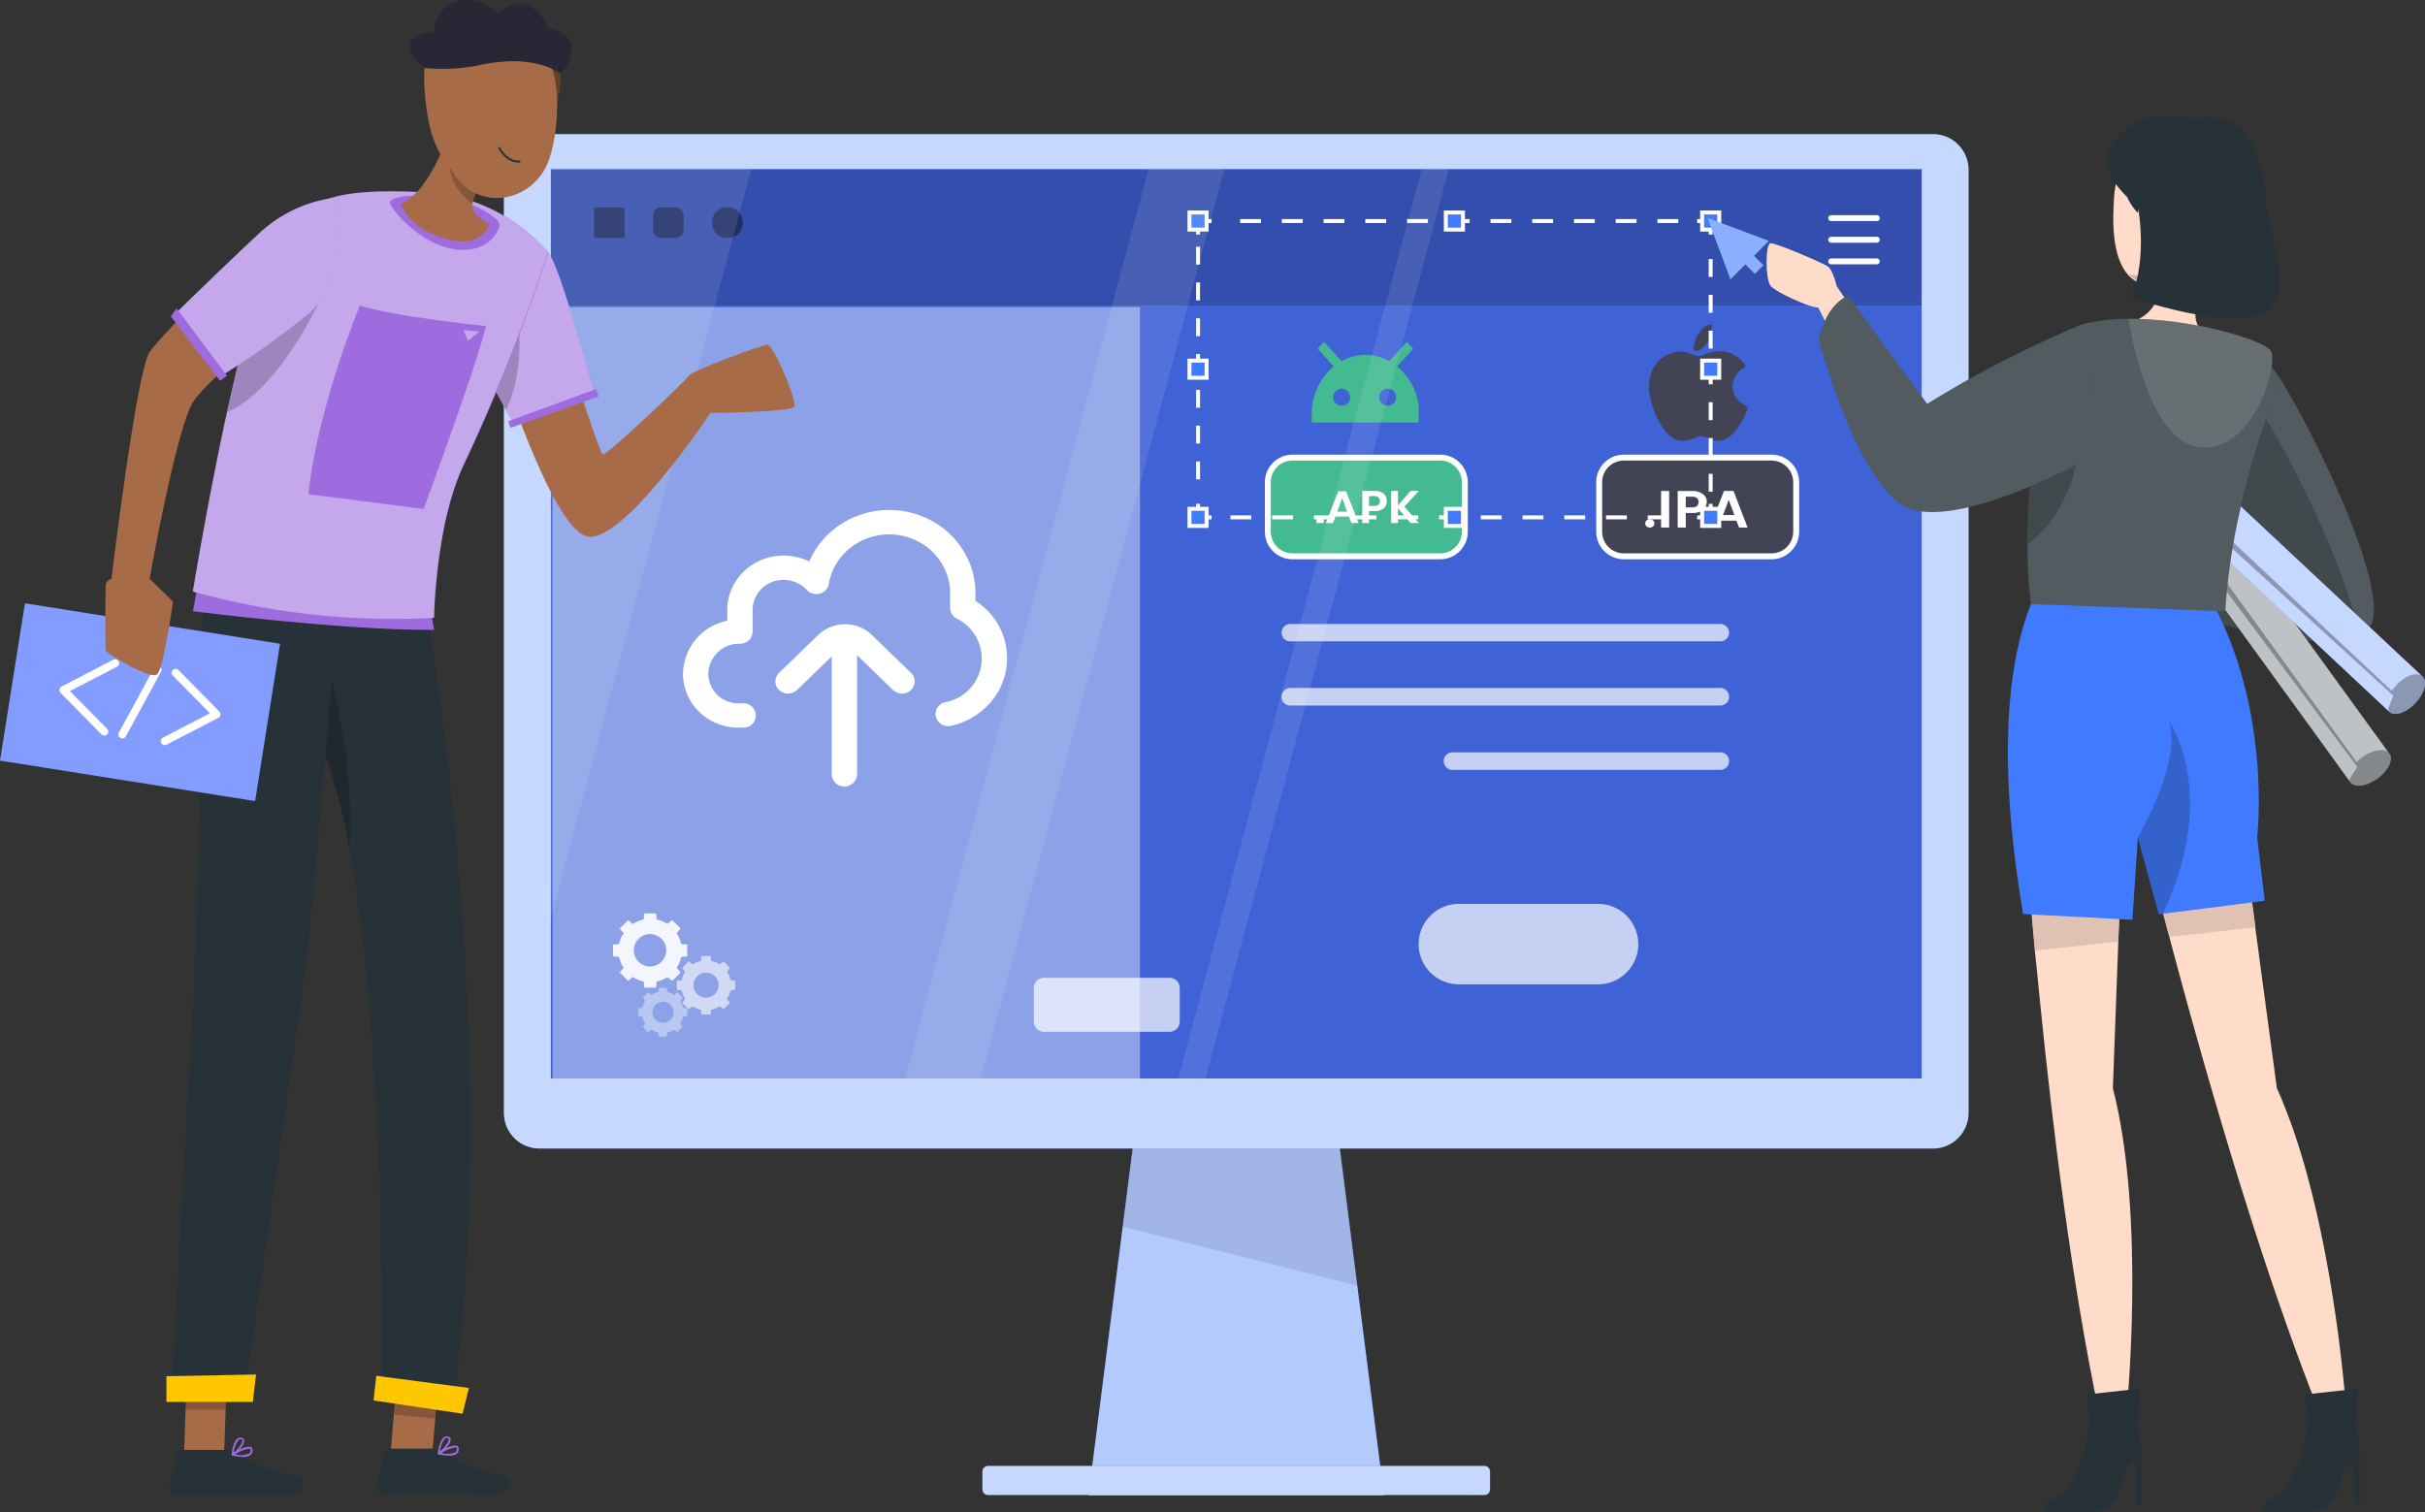 <svg xmlns="http://www.w3.org/2000/svg" xmlns:xlink="http://www.w3.org/1999/xlink" width="613.647" height="382.792" viewBox="0 0 613.647 382.792">
  <rect x="0" y="0" width="613.647" height="382.792" fill="#333333" stroke="none"/>
  <defs>
    <clipPath id="clip-path">
      <rect id="Rectangle_4" data-name="Rectangle 4" width="27.062" height="24.981" transform="translate(361.103 274.915)" fill="#fff"/>
    </clipPath>
  </defs>
  <g id="Website_Creator-rafiki_1" data-name="Website Creator-rafiki 1" transform="translate(-29.171 -190.925)">
    <path id="Path_133" data-name="Path 133" d="M379.388,569.416H304.613L317.267,470h49.467Z" fill="#407bff"/>
    <path id="Path_134" data-name="Path 134" d="M379.388,569.416H304.613l8.66-68.017L317.281,470H366.72l5.91,46.32Z" fill="#fff" opacity="0.6"/>
    <path id="Path_135" data-name="Path 135" d="M372.631,516.324,313.273,501.4,317.282,470h49.439Z" opacity="0.1"/>
    <path id="Path_136" data-name="Path 136" d="M518.295,224.872H165.707a9.016,9.016,0,0,0-9.016,9.029V472.589a9.015,9.015,0,0,0,9.016,9.015H518.295a9.015,9.015,0,0,0,9.015-9.015V233.928a9.015,9.015,0,0,0-9.015-9.056Z" fill="#407bff"/>
    <path id="Path_137" data-name="Path 137" d="M518.295,224.872H165.707a9.016,9.016,0,0,0-9.016,9.029V472.589a9.015,9.015,0,0,0,9.016,9.015H518.295a9.015,9.015,0,0,0,9.015-9.015V233.928a9.015,9.015,0,0,0-9.015-9.056Z" fill="#fff" opacity="0.7"/>
    <path id="Path_138" data-name="Path 138" d="M515.45,233.709H168.566V463.875H515.45Z" fill="#4062d7"/>
    <g id="Group_11" data-name="Group 11" clip-path="url(#clip-path)">
      <path id="Path_139" data-name="Path 139" d="M382.712,283.682l4.078-4.491-1.6-1.764-4.478,4.932a12.069,12.069,0,0,0-12.024,0l-4.478-4.932-1.6,1.764,4.078,4.491a15.412,15.412,0,0,0-5.582,12.043v2.141h27.189v-2.141A15.4,15.4,0,0,0,382.712,283.682Zm-13.836,9.9a2.15,2.15,0,1,1,1.942-2.139A2.048,2.048,0,0,1,368.876,293.587Zm11.65,0a2.15,2.15,0,1,1,1.944-2.139A2.048,2.048,0,0,1,380.526,293.587Z" fill="#43ba8f"/>
    </g>
    <path id="Path_140" data-name="Path 140" d="M393.617,306.74H356.231A6.238,6.238,0,0,0,350,312.985v12.491a6.238,6.238,0,0,0,6.231,6.245h37.386a6.238,6.238,0,0,0,6.231-6.245V312.985A6.238,6.238,0,0,0,393.617,306.74Z" fill="#43ba8f" stroke="#fff" stroke-width="1.5"/>
    <path id="Path_141" data-name="Path 141" d="M364.154,321.6v1.689H362.3V321.6Zm6.389.058h-3.451l-.61,1.631h-1.817l3.17-8.019H369.8l3.158,8.019H371.14Zm-.464-1.23L368.811,317l-1.268,3.423Zm5.525-.149v3.01h-1.719v-8.111h3.134a3.332,3.332,0,0,1,2.292.69,2.367,2.367,0,0,1,.781,1.872,2.315,2.315,0,0,1-.805,1.85,3.355,3.355,0,0,1-2.268.689Zm1.232-1.3q1.512,0,1.512-1.241a1.189,1.189,0,0,0-.354-.93,1.694,1.694,0,0,0-1.158-.322H375.6v2.493Zm7.714.184,3.646,4.124h-2.085l-3.183-3.711v3.711h-1.719v-8.111h1.719v3.642l3.195-3.642H388.2Z" fill="#fff"/>
    <path id="Path_142" data-name="Path 142" d="M454.713,302.514c-4.519-.024-8.26-8.988-8.26-13.551,0-7.454,5.76-9.088,7.979-9.088a9.372,9.372,0,0,1,3.011.719,6.906,6.906,0,0,0,1.722.48,5.514,5.514,0,0,0,1.235-.389,10.12,10.12,0,0,1,3.718-.873h.009a7.71,7.71,0,0,1,6.377,3.128l.463.678-.667.492a5.451,5.451,0,0,0-2.7,4.51,5.093,5.093,0,0,0,2.927,4.707c.417.244.852.5.852,1.05,0,.36-2.96,8.1-7.264,8.1a5.946,5.946,0,0,1-2.452-.578,5.123,5.123,0,0,0-2.185-.509,5.7,5.7,0,0,0-1.731.455,8.64,8.64,0,0,1-3,.678h-.035Z" fill="#434356"/>
    <path id="Path_143" data-name="Path 143" d="M462.311,273c.088,4.122-2.2,6.983-4.494,6.8C457.443,276.513,460.11,273,462.311,273Z" fill="#434356"/>
    <path id="Path_144" data-name="Path 144" d="M477.465,306.74H440.079a6.238,6.238,0,0,0-6.231,6.245v12.491a6.238,6.238,0,0,0,6.231,6.245h37.386a6.238,6.238,0,0,0,6.231-6.245V312.985A6.238,6.238,0,0,0,477.465,306.74Z" fill="#434356" stroke="#fff" stroke-width="1.5"/>
    <path id="Path_145" data-name="Path 145" d="M447.815,323.385a.965.965,0,0,1-.347.755,1.173,1.173,0,0,1-.824.3,1.156,1.156,0,0,1-.81-.3,1.022,1.022,0,0,1,0-1.51,1.159,1.159,0,0,1,.81-.3,1.177,1.177,0,0,1,.824.3A.966.966,0,0,1,447.815,323.385Zm1.694,1.06V315.2h2.039v9.243Zm10.8-4.635a2.7,2.7,0,0,1-1.142.7,5.383,5.383,0,0,1-1.736.251h-1.678v3.682h-2.039V315.2h3.717a4.009,4.009,0,0,1,2.69.808,2.378,2.378,0,0,1,.955,1.88A2.754,2.754,0,0,1,460.314,319.81Zm-4.556-.477h1.678a1.722,1.722,0,0,0,1.172-.357,1.287,1.287,0,0,0,.4-.993,1.243,1.243,0,0,0-.4-.98,1.676,1.676,0,0,0-1.172-.371h-1.678Zm13.483,5.112-.651-1.735h-3.934l-.651,1.735H461.85l3.573-9.27h2.415l3.558,9.27Zm-4.05-3.165h2.879l-1.447-3.854Z" fill="#fff"/>
    <path id="Path_146" data-name="Path 146" d="M404.792,561.947H279.2a1.423,1.423,0,0,0-1.423,1.423v4.5a1.423,1.423,0,0,0,1.423,1.423h125.6a1.423,1.423,0,0,0,1.423-1.423v-4.5A1.423,1.423,0,0,0,404.792,561.947Z" fill="#407bff"/>
    <path id="Path_147" data-name="Path 147" d="M404.792,561.947H279.2a1.423,1.423,0,0,0-1.423,1.423v4.5a1.423,1.423,0,0,0,1.423,1.423h125.6a1.423,1.423,0,0,0,1.423-1.423v-4.5A1.423,1.423,0,0,0,404.792,561.947Z" fill="#fff" opacity="0.7"/>
    <path id="Path_148" data-name="Path 148" d="M515.45,233.928H168.566v34.309H515.45Z" opacity="0.2"/>
    <path id="Path_149" data-name="Path 149" d="M317.647,268.648H169V463.875H317.647Z" fill="#fff" opacity="0.4"/>
    <path id="Path_150" data-name="Path 150" d="M462.057,318.443v3.42h-3.42" fill="none" stroke="#fff" stroke-miterlimit="10" stroke-width="1"/>
    <path id="Path_151" data-name="Path 151" d="M451.414,321.863H339.375" fill="none" stroke="#fff" stroke-miterlimit="10" stroke-width="1" stroke-dasharray="5.28 5.28"/>
    <path id="Path_152" data-name="Path 152" d="M335.762,321.863h-3.42v-3.42" fill="none" stroke="#fff" stroke-miterlimit="10" stroke-width="1"/>
    <path id="Path_153" data-name="Path 153" d="M332.342,312.246V253.381" fill="none" stroke="#fff" stroke-miterlimit="10" stroke-width="1" stroke-dasharray="4.53 4.53"/>
    <path id="Path_154" data-name="Path 154" d="M332.342,250.289v-3.42h3.42" fill="none" stroke="#fff" stroke-miterlimit="10" stroke-width="1"/>
    <path id="Path_155" data-name="Path 155" d="M342.986,246.869h112.04" fill="none" stroke="#fff" stroke-miterlimit="10" stroke-width="1" stroke-dasharray="5.28 5.28"/>
    <path id="Path_156" data-name="Path 156" d="M458.637,246.869h3.42v3.42" fill="none" stroke="#fff" stroke-miterlimit="10" stroke-width="1"/>
    <path id="Path_157" data-name="Path 157" d="M462.057,256.486v58.865" fill="none" stroke="#fff" stroke-miterlimit="10" stroke-width="1" stroke-dasharray="4.53 4.53"/>
    <path id="Path_158" data-name="Path 158" d="M464.231,244.694h-4.336v4.337h4.336Z" fill="#407bff" stroke="#fff" stroke-miterlimit="10" stroke-width="1"/>
    <path id="Path_159" data-name="Path 159" d="M464.231,319.7h-4.336v4.336h4.336Z" fill="#407bff" stroke="#fff" stroke-miterlimit="10" stroke-width="1"/>
    <path id="Path_160" data-name="Path 160" d="M334.505,244.694h-4.337v4.337h4.337Z" fill="#407bff" stroke="#fff" stroke-miterlimit="10" stroke-width="1"/>
    <path id="Path_161" data-name="Path 161" d="M334.505,319.7h-4.337v4.336h4.337Z" fill="#407bff" stroke="#fff" stroke-miterlimit="10" stroke-width="1"/>
    <path id="Path_162" data-name="Path 162" d="M399.374,244.694h-4.337v4.337h4.337Z" fill="#407bff" stroke="#fff" stroke-miterlimit="10" stroke-width="1"/>
    <path id="Path_163" data-name="Path 163" d="M399.374,319.7h-4.337v4.336h4.337Z" fill="#407bff" stroke="#fff" stroke-miterlimit="10" stroke-width="1"/>
    <path id="Path_164" data-name="Path 164" d="M464.231,282.191h-4.336v4.337h4.336Z" fill="#407bff" stroke="#fff" stroke-miterlimit="10" stroke-width="1"/>
    <path id="Path_165" data-name="Path 165" d="M334.505,282.191h-4.337v4.337h4.337Z" fill="#407bff" stroke="#fff" stroke-miterlimit="10" stroke-width="1"/>
    <path id="Path_166" data-name="Path 166" d="M325.12,438.389H293.369a2.586,2.586,0,0,0-2.586,2.586v8.495a2.586,2.586,0,0,0,2.586,2.586H325.12a2.586,2.586,0,0,0,2.586-2.586v-8.495A2.586,2.586,0,0,0,325.12,438.389Z" fill="#fff" opacity="0.7"/>
    <path id="Path_167" data-name="Path 167" d="M492.549,246.13H504.1" fill="none" stroke="#fff" stroke-linecap="round" stroke-linejoin="round" stroke-width="1.5"/>
    <path id="Path_168" data-name="Path 168" d="M492.549,251.6H504.1" fill="none" stroke="#fff" stroke-linecap="round" stroke-linejoin="round" stroke-width="1.5"/>
    <path id="Path_169" data-name="Path 169" d="M492.549,257.075H504.1" fill="none" stroke="#fff" stroke-linecap="round" stroke-linejoin="round" stroke-width="1.5"/>
    <path id="Path_170" data-name="Path 170" d="M433.56,440.045H398.334a10.178,10.178,0,1,1,0-20.356H433.56a10.178,10.178,0,1,1,0,20.356Z" fill="#fff" opacity="0.7"/>
    <path id="Path_171" data-name="Path 171" d="M464.505,353.245H355.681a2.2,2.2,0,1,1,0-4.4H464.492a2.222,2.222,0,0,1,1.576.644,2.207,2.207,0,0,1-1.563,3.761Z" fill="#fff" opacity="0.7"/>
    <path id="Path_172" data-name="Path 172" d="M464.505,369.483H355.681a2.216,2.216,0,0,1-2.23-2.216,2.23,2.23,0,0,1,2.23-2.23H464.492a2.223,2.223,0,1,1,.013,4.446Z" fill="#fff" opacity="0.7"/>
    <path id="Path_173" data-name="Path 173" d="M464.5,385.776H396.72a2.223,2.223,0,1,1,0-4.446h67.771a2.223,2.223,0,0,1,.013,4.446Z" fill="#fff" opacity="0.7"/>
    <path id="Path_174" data-name="Path 174" d="M187.211,243.436h-7.688v7.688h7.688Z" opacity="0.4"/>
    <path id="Path_175" data-name="Path 175" d="M200.179,243.436h-3.748a1.97,1.97,0,0,0-1.97,1.969v3.749a1.97,1.97,0,0,0,1.97,1.97h3.748a1.97,1.97,0,0,0,1.97-1.97V245.4A1.97,1.97,0,0,0,200.179,243.436Z" opacity="0.4"/>
    <path id="Path_176" data-name="Path 176" d="M213.587,243.436h-.657a3.516,3.516,0,0,0-3.516,3.515v.657a3.516,3.516,0,0,0,3.516,3.516h.657a3.516,3.516,0,0,0,3.515-3.516v-.657A3.515,3.515,0,0,0,213.587,243.436Z" opacity="0.4"/>
    <path id="Path_177" data-name="Path 177" d="M203.08,432.972v-3l-1.533-.137A8.429,8.429,0,0,0,200.4,427.1l.985-1.19-2.12-2.12-1.19.985a8.428,8.428,0,0,0-2.736-1.149L195.2,422.1h-3l-.151,1.533a8.481,8.481,0,0,0-2.736,1.149l-1.19-.985-2.12,2.12.985,1.19a7.922,7.922,0,0,0-1.149,2.736l-1.546.137v3l1.546.151a7.941,7.941,0,0,0,1.149,2.736l-.985,1.2,2.12,2.107,1.19-.985a7.941,7.941,0,0,0,2.736,1.149l.151,1.546h3l.137-1.546a7.922,7.922,0,0,0,2.736-1.149l1.19.985,2.12-2.107-.985-1.2a8.2,8.2,0,0,0,1.149-2.736Zm-9.426,2.558a4.1,4.1,0,1,1,2.9-1.2A4.1,4.1,0,0,1,193.654,435.53Z" fill="#fff" opacity="0.9"/>
    <path id="Path_178" data-name="Path 178" d="M215.228,441.426v-2.3l-1.2-.123a6.327,6.327,0,0,0-.9-2.162l.766-.944-1.655-1.655-.931.78a6.371,6.371,0,0,0-2.175-.9l-.109-1.217h-2.353l-.11,1.217a6.388,6.388,0,0,0-2.175.9l-.93-.78L201.78,435.9l.78.944a6.307,6.307,0,0,0-.9,2.162l-1.2.123v2.339l1.2.123a6.307,6.307,0,0,0,.9,2.162l-.78.944,1.669,1.655.93-.78a6.368,6.368,0,0,0,2.175.9l.11,1.2h2.353l.109-1.2a6.351,6.351,0,0,0,2.175-.9l.931.78,1.655-1.655-.766-.944a6.327,6.327,0,0,0,.9-2.162Zm-7.388,2.011a3.175,3.175,0,1,1,1.218-.243A3.188,3.188,0,0,1,207.84,443.437Z" fill="#fff" opacity="0.6"/>
    <path id="Path_179" data-name="Path 179" d="M203.08,448.088v-1.97l-1.013-.1a5.335,5.335,0,0,0-.752-1.82l.657-.78-1.368-1.368-.794.643a5.342,5.342,0,0,0-1.819-.752l-.1-1.012h-2l-.1,1.012a5.355,5.355,0,0,0-1.82.752l-.793-.643-1.368,1.368.657.78a5.337,5.337,0,0,0-.753,1.82l-1.026.1v1.97l1.026.1a5.287,5.287,0,0,0,.753,1.833l-.657.78,1.368,1.368.793-.657a5.082,5.082,0,0,0,1.82.766l.1,1.013h1.97l.1-1.013a5.082,5.082,0,0,0,1.82-.766l.793.657,1.368-1.368-.656-.78a5.3,5.3,0,0,0,.752-1.833Zm-6.2,1.683a2.666,2.666,0,1,1,1.041-.183A2.662,2.662,0,0,1,196.883,449.771Z" fill="#fff" opacity="0.4"/>
    <path id="Path_180" data-name="Path 180" d="M461.264,246.089l5.8,15.514,9.7-9.713Z" fill="#407bff"/>
    <path id="Path_181" data-name="Path 181" d="M470.6,253.263l-2.166,2.167,4.807,4.807,2.167-2.167Z" fill="#407bff"/>
    <path id="Path_182" data-name="Path 182" d="M476.763,251.89l-15.5-5.8,5.8,15.514,3.776-3.776,2.394,2.408,2.161-2.162L473,255.665Z" fill="#fff" opacity="0.4"/>
    <g id="Group_12" data-name="Group 12" opacity="0.1">
      <path id="Path_183" data-name="Path 183" d="M219.29,233.709,167.881,425.8V233.709Z" fill="#fff"/>
      <path id="Path_184" data-name="Path 184" d="M339,233.709,277.4,463.875H258.209l61.6-230.166Z" fill="#fff"/>
      <path id="Path_185" data-name="Path 185" d="M395.816,233.709l-61.6,230.166h-6.867l61.6-230.166Z" fill="#fff"/>
    </g>
    <path id="Path_186" data-name="Path 186" d="M604.52,284.544c4.857,5.6,29.563,53.188,24.789,64.3s-44.365-1.7-44.365-1.7l2.367-15.691s15.376.547,16.854-.917-20.808-23.707-20.808-23.707Z" fill="#263238"/>
    <g id="Group_13" data-name="Group 13" opacity="0.2">
      <path id="Path_187" data-name="Path 187" d="M629.281,348.84a5.994,5.994,0,0,1-2.886,2.928l-.794.355h-.109a6.03,6.03,0,0,1-.753.26,16.626,16.626,0,0,1-3.42.712l-1,.1c-.493,0-.985.069-1.491.082h-1.368c-13.27,0-32.572-6.224-32.572-6.224l2.366-15.691s15.377.547,16.854-.917c.356-.355-.7-1.942-2.49-4.1-4.35-5.348-13.064-14.254-16.662-17.893L583.33,306.8l21.19-22.257C609.377,290.084,634.083,337.677,629.281,348.84Z" fill="#fff"/>
    </g>
    <path id="Path_188" data-name="Path 188" d="M626.421,351.727l-.793.355h-.11a6.076,6.076,0,0,1-.752.26,16.571,16.571,0,0,1-3.42.711l-1,.1c-.492,0-.985.069-1.491.082h-1.368c-13.27,0-32.572-6.224-32.572-6.224l2.367-15.691s17.319,1.464,18.8,0c.274-.575-1.642-2.517-4.473-4.993-4.351-5.349-13.065-14.255-16.663-17.894l10.014-10.7,7.62-.821S619.444,324.216,626.421,351.727Z" opacity="0.2"/>
    <path id="Path_189" data-name="Path 189" d="M554.6,282.93c-2.736,1.983-4.1,4.8-3.009,6.293l72.285,99.658c1.08,1.492,4.186,1.081,6.922-.9s4.1-4.816,3.009-6.293l-72.285-99.673C560.444,280.536,557.352,280.933,554.6,282.93Z" fill="#263238"/>
    <path id="Path_190" data-name="Path 190" d="M561.524,282.013l72.285,99.659c1.081,1.477-.274,4.3-3.01,6.293s-5.841,2.38-6.908.9L551.606,289.2a3.092,3.092,0,0,1,.26-3.31,7.956,7.956,0,0,1,1.368-1.792,9.9,9.9,0,0,1,1.368-1.177C557.351,280.946,560.443,280.536,561.524,282.013Z" fill="#fff" opacity="0.7"/>
    <path id="Path_191" data-name="Path 191" d="M633.808,381.672c1.081,1.478-.273,4.3-3.009,6.293s-5.842,2.38-6.909.9c-.6-.821.89-2.066,1.765-3.858l-73.79-99.1a8.01,8.01,0,0,1,1.368-1.792l72.3,99.672a11.819,11.819,0,0,1,1.368-1.19C629.636,380.605,632.728,380.2,633.808,381.672Z" opacity="0.3"/>
    <path id="Path_192" data-name="Path 192" d="M545.655,280.166c-2.312,2.463-3.105,5.472-1.765,6.745l89.878,84.145c1.368,1.259,4.309.274,6.621-2.2s3.106-5.472,1.765-6.758L552.276,277.95C550.936,276.7,547.967,277.7,545.655,280.166Z" fill="#407bff"/>
    <path id="Path_193" data-name="Path 193" d="M552.275,277.964l89.878,84.146c1.368,1.244.547,4.268-1.765,6.744s-5.28,3.447-6.621,2.2l-89.878-84.145a3.133,3.133,0,0,1-.369-3.311,8.526,8.526,0,0,1,1.012-2.025,11.672,11.672,0,0,1,1.122-1.368C547.966,277.7,550.935,276.7,552.275,277.964Z" fill="#fff" opacity="0.7"/>
    <path id="Path_194" data-name="Path 194" d="M642.154,362.11c1.368,1.244.547,4.268-1.764,6.744s-5.281,3.447-6.622,2.2c-.738-.7.493-2.189,1.013-4.1l-91.26-83.325a8.468,8.468,0,0,1,1.013-2.024l89.891,84.159a10.546,10.546,0,0,1,1.108-1.368C637.845,361.836,640.814,360.851,642.154,362.11Z" opacity="0.3"/>
    <path id="Path_195" data-name="Path 195" d="M567.256,548.705l-6.84.109c-6.963-32.709-11.888-73.188-14.953-103.721-.478-4.788-.916-9.317-1.368-13.544-.177-2.011-.355-3.94-.519-5.8-.821-9.179-1.368-16.416-1.724-20.958-.246-3.283-.369-5.089-.369-5.089h24.87l-.233,6.307-.821,20.807-.082,2.38-.519,13.749-.862,23.406C572.331,499.32,567.256,548.705,567.256,548.705Z" fill="#ffdbc9"/>
    <path id="Path_196" data-name="Path 196" d="M622.8,546.954l-6.745,1.272c-13.5-33.749-26.183-76.964-34.432-107.155-1.272-4.679-2.449-9.057-3.5-13.024a2.185,2.185,0,0,0-.151-.588c-2.079-7.88-3.68-14.159-4.678-18.14l-1.19-4.829,24.35-4.213,1.368,10.26,2.038,15.048.4,2.955,1.368,10.273,3.707,27.552C619.389,497.419,622.8,546.954,622.8,546.954Z" fill="#ffdbc9"/>
    <path id="Path_197" data-name="Path 197" d="M599.924,425.612l-21.806,2.435a2.222,2.222,0,0,0-.15-.588c-2.08-7.88-3.68-14.159-4.679-18.14l24.624,1.218Z" fill="#dfc2b3"/>
    <path id="Path_198" data-name="Path 198" d="M566.065,406.009l-.766,20.807-.082,2.38-21.067,2.34c-.178-2.011-.356-3.94-.52-5.8-.821-9.179-1.368-16.416-1.724-20.957Z" fill="#dfc2b3"/>
    <path id="Path_199" data-name="Path 199" d="M547.022,571.441a13.683,13.683,0,0,1,4.282-2.353s4.665-4.624,6.922-18.55l6.1-1.6a5.229,5.229,0,0,1,5.554,2.175,2.94,2.94,0,0,1,.383.808,35.793,35.793,0,0,1,.656,4.528,125.888,125.888,0,0,1,.1,15.294h-1.108l-.438-9.576c-.164-3.27-2.667.561-3.379,4.1s-2.229,7.237-9.37,7.414C548.377,573.808,544.916,573.479,547.022,571.441Z" fill="#263238"/>
    <path id="Path_200" data-name="Path 200" d="M570.1,551.3c.4-3.256.52-8.919.52-8.919l-13.57,1.5s1.641,6.444.287,11.286C564.178,553.3,570.1,551.3,570.1,551.3Z" fill="#263238"/>
    <path id="Path_201" data-name="Path 201" d="M602.235,571.441a13.689,13.689,0,0,1,4.282-2.339s4.665-4.624,6.908-18.55l6.115-1.6a5.224,5.224,0,0,1,5.554,2.175,2.889,2.889,0,0,1,.383.807,35.648,35.648,0,0,1,.657,4.528,125.081,125.081,0,0,1,.082,15.295h-1.04l-.437-9.576c-.164-3.27-2.668.561-3.379,4.1s-2.23,7.236-9.385,7.414C603.589,573.808,600.128,573.479,602.235,571.441Z" fill="#263238"/>
    <path id="Path_202" data-name="Path 202" d="M625.3,551.3c.41-3.256.533-8.919.533-8.919l-13.57,1.5s1.641,6.444.287,11.286C619.391,553.3,625.3,551.3,625.3,551.3Z" fill="#263238"/>
    <path id="Path_203" data-name="Path 203" d="M602.276,418.895l-25.814,3.3-1,.123-5.308-19.453-1.368,20.849-27.661-1.45c-12.312-72.327,8.741-89.413,8.741-89.413l37.525,7.552c16.99,28.892,12.955,62.462,12.955,62.462Z" fill="#407bff"/>
    <path id="Path_204" data-name="Path 204" d="M585.273,259.92a1.874,1.874,0,0,1-.328.246,14.869,14.869,0,0,1-5.24,2.558c-5.54,1.286-9.329.52-11.806-1.983-3.461-3.762-4.322-10.424-3.83-18.468a30.42,30.42,0,0,1,1.751-9.385v-.15a2.083,2.083,0,0,1,.137-.342,10.944,10.944,0,0,1,8.071-6.69,22.168,22.168,0,0,1,4.747-.533C594.466,225.05,597.284,251.014,585.273,259.92Z" fill="#ffdbc9"/>
    <path id="Path_205" data-name="Path 205" d="M584.944,260.207a14.5,14.5,0,0,1-5.24,2.34c-5.54,1.286-9.329.342-11.8-2.2a15.633,15.633,0,0,0,9.945-.821,8.213,8.213,0,0,1,7.1.684Z" opacity="0.2"/>
    <path id="Path_206" data-name="Path 206" d="M586.531,274.366c.971,4.46-4.816,6.279-4.816,6.279-9.452-4.1-11.2-9.07-11.2-9.07,7.894-4.1,5.609-15.745,5.609-15.745l1.6.793,11.258,2.2s-3.119,5.991-3.529,7.359C583.316,273.367,586.531,274.366,586.531,274.366Z" fill="#ffdbc9"/>
    <path id="Path_207" data-name="Path 207" d="M565.806,232.82s-.861,10.944,9.576,15.718c0,0,4.474,11.423,11.054,11.574,8.988.218,16.9-12.545,13.789-25.555C596.162,217.676,570.594,216.308,565.806,232.82Z" fill="#263238"/>
    <path id="Path_208" data-name="Path 208" d="M570.074,245.378c0-1.71,1.368-4.6,4.1-4.2s4.3,7.21-2.49,8.728C570.662,250.125,570.074,248.976,570.074,245.378Z" fill="#ffdbc9"/>
    <path id="Path_209" data-name="Path 209" d="M584.944,221.137s-10.479-2.654-16.279,1.573c-6.772,4.925-9.344,10.014-1.368,17.921,0,0,17.606-5.7,23.461-4.5a62.713,62.713,0,0,1,10.041,2.913C602.071,227.416,590.8,218.757,584.944,221.137Z" fill="#263238"/>
    <path id="Path_210" data-name="Path 210" d="M570.073,242.738s2.736,12.668-1.559,23.475c0,0,24.9,8.632,33.557,3.94s.725-20.438.355-29.522-4.309-22.5-17.483-19.494S570.073,242.738,570.073,242.738Z" fill="#263238"/>
    <path id="Path_211" data-name="Path 211" d="M576.463,422.192l-1,.123-5.308-19.453s11.382-19.439,7.825-29.562C578.487,374.011,590.745,392.192,576.463,422.192Z" opacity="0.2"/>
    <path id="Path_212" data-name="Path 212" d="M555.149,273.381s12.517-4.459,31.382.985,19.576,13.475,19.576,13.475-11.956,27.1-13.844,57.784L543.1,343.792S537.228,300.481,555.149,273.381Z" fill="#263238"/>
    <path id="Path_213" data-name="Path 213" d="M606.107,287.841s-11.956,27.1-13.844,57.784L543.1,343.792a132.093,132.093,0,0,1-.9-15.048,146.767,146.767,0,0,1,1.368-22.011c1.642-11.354,5.021-23.475,11.587-33.407,0,0,12.518-4.459,31.382.985S606.107,287.841,606.107,287.841Z" fill="#fff" opacity="0.2"/>
    <path id="Path_214" data-name="Path 214" d="M554.465,308.635s-2.038,12.476-12.312,20.164a146.767,146.767,0,0,1,1.368-22.011Z" opacity="0.2"/>
    <path id="Path_215" data-name="Path 215" d="M500.142,272.519l-6.2-9.193s-.944-3.994-2.148-4.9-13.106-5.978-14.542-5.951-1.368,9.275,0,10.848,8.947,4.939,10.944,5.281,1.012,0,1.012,0l5.472,10.944Z" fill="#ffdbc9"/>
    <path id="Path_216" data-name="Path 216" d="M555.148,273.381a269.546,269.546,0,0,0-38.3,19.781L496.831,265.8s-5.39,1.669-7.388,11.054c0,0,10.274,39.138,23.626,43.023s41.423-11.313,41.423-11.313S562.618,288.238,555.148,273.381Z" fill="#263238"/>
    <path id="Path_217" data-name="Path 217" d="M555.148,273.381a269.546,269.546,0,0,0-38.3,19.781L496.831,265.8s-5.39,1.669-7.388,11.054c0,0,10.274,39.138,23.626,43.023s41.423-11.313,41.423-11.313S562.618,288.238,555.148,273.381Z" fill="#fff" opacity="0.2"/>
    <path id="Path_218" data-name="Path 218" d="M567.8,271.657s4.364,31.246,18.194,32.5,20.028-21.888,17.689-24.624S583.521,271.452,567.8,271.657Z" fill="#263238"/>
    <path id="Path_219" data-name="Path 219" d="M567.8,271.657s4.364,31.246,18.194,32.5,20.028-21.888,17.689-24.624S583.521,271.452,567.8,271.657Z" fill="#fff" opacity="0.3"/>
    <path id="Path_220" data-name="Path 220" d="M75.732,559.06H85.869l.834-23.474H76.567Z" fill="#a86b48"/>
    <path id="Path_221" data-name="Path 221" d="M87.264,557.884H74.952a.862.862,0,0,0-.862.7l-2,9.015a1.49,1.49,0,0,0,1.149,1.778h.328c3.981-.068,6.84-.314,11.874-.314,3.092,0,12.312.328,16.635.328s4.8-4.2,3.064-4.583c-7.811-1.71-13.68-4.1-16.183-6.306A2.459,2.459,0,0,0,87.264,557.884Z" fill="#263238"/>
    <path id="Path_222" data-name="Path 222" d="M87.963,559.293a.247.247,0,0,1-.178-.205.218.218,0,0,1,.017-.134.222.222,0,0,1,.092-.1c.369-.232,3.639-2.243,4.761-1.669a.713.713,0,0,1,.41.671,1.37,1.37,0,0,1-.506,1.286,2.937,2.937,0,0,1-1.943.519A12.516,12.516,0,0,1,87.963,559.293Zm.7-.342a4.924,4.924,0,0,0,3.612-.178.985.985,0,0,0,.315-.862c0-.191-.082-.287-.15-.287a.624.624,0,0,0-.315-.068A9.916,9.916,0,0,0,88.661,558.951Z" fill="#9e6cde"/>
    <path id="Path_223" data-name="Path 223" d="M87.895,559.334a.247.247,0,0,1-.109-.219c0-.137.26-3.05,1.368-4.008a1.247,1.247,0,0,1,.472-.265,1.233,1.233,0,0,1,.54-.036.807.807,0,0,1,.78.629c.205,1.067-1.819,3.3-2.873,3.872h-.109Zm1.628-3.926a5.688,5.688,0,0,0-1.19,3.174c1.04-.794,2.326-2.476,2.2-3.133,0,0,0-.246-.356-.246H90.07A.806.806,0,0,0,89.523,555.408Z" fill="#9e6cde"/>
    <path id="Path_224" data-name="Path 224" d="M76.567,535.6H86.7l-.438,12.107H76.129Z" opacity="0.2"/>
    <path id="Path_225" data-name="Path 225" d="M127.895,559.813l10.465,1.108,1.956-22.545-10.452-1.108Z" fill="#a86b48"/>
    <path id="Path_226" data-name="Path 226" d="M139.455,557.556h-12.23a.89.89,0,0,0-.862.7l-2,9.029a1.476,1.476,0,0,0,1.08,1.806h.329c3.98-.068,6.84-.315,11.887-.315,3.078,0,12.312.315,16.622.315s4.8-4.2,3.064-4.583c-7.811-1.7-13.68-4.1-16.183-6.306A2.532,2.532,0,0,0,139.455,557.556Z" fill="#263238"/>
    <path id="Path_227" data-name="Path 227" d="M140.151,558.965a.246.246,0,0,1-.178-.205.2.2,0,0,1,.02-.139.2.2,0,0,1,.1-.094c.356-.233,3.626-2.244,4.747-1.655a.684.684,0,0,1,.411.656,1.453,1.453,0,0,1-.493,1.3,3.079,3.079,0,0,1-1.956.506A12.579,12.579,0,0,1,140.151,558.965Zm.7-.329a4.924,4.924,0,0,0,3.611-.191.971.971,0,0,0,.315-.862c0-.191-.082-.274-.151-.274a.493.493,0,0,0-.3-.068,9.6,9.6,0,0,0-3.42,1.395Z" fill="#9e6cde"/>
    <path id="Path_228" data-name="Path 228" d="M140.1,559.019a.259.259,0,0,1-.09-.093.251.251,0,0,1-.033-.125c0-.151.26-3.051,1.436-4.009a1.366,1.366,0,0,1,1.012-.314.794.794,0,0,1,.78.629c.205,1.081-1.819,3.31-2.873,3.871h-.109Zm1.614-3.939a5.643,5.643,0,0,0-1.19,3.16c1.039-.78,2.325-2.476,2.2-3.133,0,0,0-.246-.355-.246h-.1A.886.886,0,0,0,141.712,555.08Z" fill="#9e6cde"/>
    <path id="Path_229" data-name="Path 229" d="M129.864,537.268l10.451,1.108L139.289,550,128.838,548.9Z" opacity="0.2"/>
    <path id="Path_230" data-name="Path 230" d="M80.712,329.756h53.8c5.1,27.921,21.109,126.7,9.576,214.776l-18.208-2.257s1.683-116.841-14.377-160.056c-1.847,23.119-4.1,47.716-5.951,60.808-4.679,32.216-14.692,102.6-14.692,102.6H72.381s3.789-67.388,5.54-99.043C79.837,412.178,80.712,336.815,80.712,329.756Z" fill="#263238"/>
    <path id="Path_231" data-name="Path 231" d="M146.226,548.718l-22.531-3.351.7-6.238,23.434,3.078Z" fill="#ffc700"/>
    <path id="Path_232" data-name="Path 232" d="M93.148,545.75H71.287v-6.525l22.681-.425Z" fill="#ffc700"/>
    <path id="Path_233" data-name="Path 233" d="M111.561,382.178a145.38,145.38,0,0,1,6.005,23.256c1.5-20.52-4.514-42.408-4.514-42.408Z" opacity="0.2"/>
    <path id="Path_234" data-name="Path 234" d="M79.221,339.113l-1.231,6.5s37.634,4.87,61.04,4.734l-.82-4.46Z" fill="#9e6cde"/>
    <path id="Path_235" data-name="Path 235" d="M155.6,282.848s13.009,41.04,21.888,43.776,31.464-31.177,31.464-31.177,20.287-.192,21.19-1.573-5.267-15.678-6.744-15.691-19.152,6.635-19.823,7.756-20.957,20.52-21.888,19.946-8.645-24.966-8.645-24.966Z" fill="#a86b48"/>
    <path id="Path_236" data-name="Path 236" d="M211.629,293.231c.161-.033.321-.074.479-.123l-.233-.151A2.369,2.369,0,0,1,211.629,293.231Z" fill="#a86b48"/>
    <path id="Path_237" data-name="Path 237" d="M148.209,278.114l1.587,2.914,7.4,13.68,1.546,2.832,20.78-7.223s-8.646-32.258-11.642-35.568Z" fill="#9e6cde"/>
    <path id="Path_238" data-name="Path 238" d="M148.209,278.114l1.587,2.914,7.4,13.68,1.546,2.832,20.78-7.223s-8.646-32.258-11.642-35.568Z" fill="#fff" opacity="0.4"/>
    <path id="Path_239" data-name="Path 239" d="M149.8,281.028l7.4,13.68c4.583-8.988,3.256-21.3,3.256-21.3Z" opacity="0.2"/>
    <path id="Path_240" data-name="Path 240" d="M167.882,254.763a44.107,44.107,0,0,0-31.3-15.185c-20.356-.958-26.758,1.067-34.2,7.715-10.876,9.713-24.405,93.339-24.405,93.339a188.892,188.892,0,0,0,61.04,6.635s.246-23.256,7.592-38.865A433.812,433.812,0,0,0,167.882,254.763Z" fill="#9e6cde"/>
    <path id="Path_241" data-name="Path 241" d="M77.977,340.632a189.094,189.094,0,0,0,61.04,6.648s0-2.872.4-7.264c.165-2.079.411-4.514.753-7.141s.834-5.622,1.368-8.6c.328-1.6.711-3.215,1.122-4.816a64.066,64.066,0,0,1,3.885-11.067c.9-1.915,1.778-3.817,2.626-5.677,1.464-3.256,2.859-6.416,4.1-9.439,2.736-6.361,5.062-12.175,7-17.264,1.368-3.653,2.6-6.923,3.6-9.727,1.108-3.133,1.984-5.7,2.627-7.62.834-2.53,1.245-3.912,1.245-3.912a26.713,26.713,0,0,0-2.189-2.421A44.516,44.516,0,0,0,137.129,239.6h-.684c-15.513-.725-22.914.274-28.851,3.735a32.733,32.733,0,0,0-5.349,3.994,18.178,18.178,0,0,0-3.584,5.746,125.853,125.853,0,0,0-6.211,18.14l-.9,3.324c-1.368,5.075-2.654,10.479-3.885,15.951-.356,1.559-.7,3.119-1.04,4.665-.506,2.38-1.012,4.747-1.491,7.086-1.231,5.9-2.339,11.614-3.311,16.758-1.368,7.387-2.476,13.57-3.133,17.414C78.237,339.127,77.977,340.632,77.977,340.632Zm59.781-100.274a39.954,39.954,0,0,1,4.1.314c5.472.739,13.885,5.13,13.68,7.21s-3.406,7.387-11.587,6.1a20.354,20.354,0,0,1-7.934-3.311c-4.515-2.982-7.8-7.018-8.126-8.331-.411-1.573,4.9-2.107,9.877-1.956Z" fill="#fff" opacity="0.4"/>
    <path id="Path_242" data-name="Path 242" d="M120.221,268.237s-10.78,26.088-13,47.771l29.152,3.721s13.078-35.253,15.786-46.279C152.163,273.422,128.88,271.1,120.221,268.237Z" fill="#9e6cde"/>
    <path id="Path_243" data-name="Path 243" d="M146.473,274.448l4.049.4-2.969,2.3Z" fill="#fff" opacity="0.4"/>
    <path id="Path_244" data-name="Path 244" d="M130.6,242.41c2.2,6.292,10.4,9.165,14.692,9.576a7.3,7.3,0,0,0,7.8-4.214s-4.911-2.449-4.418-5.2A12.569,12.569,0,0,1,150.7,237.9a24.93,24.93,0,0,1,1.669-2.312L144.5,218.716C142.751,226.021,137.375,240.057,130.6,242.41Z" fill="#a86b48"/>
    <path id="Path_245" data-name="Path 245" d="M144.187,226.5c-3.748,8.208,1.546,13.858,4.487,16.019a12.555,12.555,0,0,1,2.025-4.679Z" opacity="0.2"/>
    <path id="Path_246" data-name="Path 246" d="M170.562,204.6s2.517,13.9-4.733,19.467-7.989-20.4-7.989-20.4Z" fill="#a86b48"/>
    <path id="Path_247" data-name="Path 247" d="M170.562,204.6s2.517,13.9-4.733,19.467-7.989-20.4-7.989-20.4Z" opacity="0.4"/>
    <path id="Path_248" data-name="Path 248" d="M144.64,235.761a12.665,12.665,0,0,0,14.678,4.5,14.114,14.114,0,0,0,7.866-6.84c.233-.424.438-.889.643-1.368,3.393-8.632,4.1-29.7-5.034-28.92-7.551.643-14.939-1.682-18.8,4.843a13.676,13.676,0,0,0-1.888,6.1C141.288,224.147,140.33,229.988,144.64,235.761Z" fill="#a86b48"/>
    <path id="Path_249" data-name="Path 249" d="M155.514,228.346s1.682,3.612,5.116,3.475" fill="none" stroke="#263238" stroke-linecap="round" stroke-linejoin="round" stroke-width="0.5"/>
    <path id="Path_250" data-name="Path 250" d="M151.15,202.779l.137,4.459a3.283,3.283,0,0,0-2.038,3.981c1.067,3.831-1.574,9.385-4.624,11.409,0,0,0-1.614-1.368-1.368s-1.792,8.646.465,12.873c0,0-4.829-4.446-6.266-13.434-1.368-8.3-1.108-13.57,0-17.551Z" fill="#a86b48"/>
    <path id="Path_251" data-name="Path 251" d="M86.621,295.2c12.914-5.363,23.119-27.511,23.119-27.511l-7.332-4.432-9.959,8-.9,3.324c-1.368,5.075-2.654,10.479-3.885,15.951C87.305,292.1,86.963,293.655,86.621,295.2Z" opacity="0.2"/>
    <path id="Path_252" data-name="Path 252" d="M157.744,297.554l22.271-8.181.643,1.888L158.373,299.2Z" fill="#9e6cde"/>
    <path id="Path_253" data-name="Path 253" d="M100.041,353.849,35.484,343.613,29.171,383.43l64.557,10.236Z" fill="#829dff"/>
    <path id="Path_254" data-name="Path 254" d="M58.318,358.772l-13.119,6.8L55.569,376.09" fill="none" stroke="#fff" stroke-linecap="round" stroke-linejoin="round" stroke-width="2"/>
    <path id="Path_255" data-name="Path 255" d="M70.85,378.512l13.105-6.8L73.6,361.193" fill="none" stroke="#fff" stroke-linecap="round" stroke-linejoin="round" stroke-width="2"/>
    <path id="Path_256" data-name="Path 256" d="M60.137,376.816l8.892-16.348" fill="none" stroke="#fff" stroke-linecap="round" stroke-linejoin="round" stroke-width="2"/>
    <path id="Path_257" data-name="Path 257" d="M94.68,250.864S70.344,275.283,67.033,280.03,57.375,337.4,57.375,337.4s-1.368.466-1.45,1.6-.219,15.91,0,16.594,11.409,7.592,13.064,5.951,3.954-18.373,3.954-18.373l-5.91-5.773s6.84-38.755,11.177-45.034,22.011-19.713,22.011-19.713Z" fill="#a86b48"/>
    <path id="Path_258" data-name="Path 258" d="M113.379,241.028c3.543,7.51.848,23.324-5.691,28.906A191.7,191.7,0,0,1,85.8,285.625L73.871,269.988s12.695-12.394,20.383-19.535A34.734,34.734,0,0,1,113.379,241.028Z" fill="#9e6cde"/>
    <path id="Path_259" data-name="Path 259" d="M113.379,241.028c3.543,7.51.848,23.324-5.691,28.906A191.7,191.7,0,0,1,85.8,285.625L73.871,269.988s12.695-12.394,20.383-19.535A34.734,34.734,0,0,1,113.379,241.028Z" fill="#fff" opacity="0.4"/>
    <path id="Path_260" data-name="Path 260" d="M73.872,268.99,72.395,271l12.463,16.293,1.765-1.259Z" fill="#9e6cde"/>
    <path id="Path_261" data-name="Path 261" d="M259.7,361.214a3,3,0,0,1-.015,4.355,3.254,3.254,0,0,1-2.26.892,3.3,3.3,0,0,1-2.275-.906l-9.1-8.816v30.183a3.206,3.206,0,0,1-6.406,0V357.046l-8.779,8.509a3.309,3.309,0,0,1-4.535.014,3,3,0,0,1-.015-4.355l9.884-9.567a9.792,9.792,0,0,1,6.808-2.74,9.686,9.686,0,0,1,6.807,2.74Zm16.306-18.2v-2.046c0-11.569-9.8-20.969-21.831-20.969a22.344,22.344,0,0,0-14.274,5.108,21.018,21.018,0,0,0-5.941,7.938,14.85,14.85,0,0,0-6.489-1.508c-7.864,0-14.258,6.139-14.258,13.692v2.8A13.9,13.9,0,0,0,202,361.383a13.457,13.457,0,0,0,4.052,9.661,14.2,14.2,0,0,0,10.045,4.031h1.121a3.079,3.079,0,1,0,0-6.153H216.1a7.533,7.533,0,0,1-7.691-7.539,7.787,7.787,0,0,1,7.98-7.538h.03a3.151,3.151,0,0,0,3.205-3.075v-5.54a7.711,7.711,0,0,1,7.849-7.538,8.018,8.018,0,0,1,5.878,2.554,3.32,3.32,0,0,0,3.3.923,3.091,3.091,0,0,0,2.26-2.477c1.154-7.138,7.706-12.523,15.249-12.523,8.508,0,15.427,6.646,15.427,14.815v3.785a3.083,3.083,0,0,0,1.7,2.723,11.237,11.237,0,0,1-2.9,21.152,3.065,3.065,0,0,0-2.4,3.677,3.2,3.2,0,0,0,3.827,2.31,18.508,18.508,0,0,0,10.143-6.092,17.1,17.1,0,0,0-3.943-25.524Z" fill="#fff"/>
    <path id="Path_262" data-name="Path 262" d="M136.69,208.127a46.346,46.346,0,0,0,14.6-.889c13.775-2.736,19.644,2.326,19.644,2.326a8.656,8.656,0,0,0,2.859-6.84c-.4-3.967-5.91-4.638-5.91-4.638s-1.655-4.473-5.307-5.827-7.319,2.038-7.319,2.038-4.556-4.4-9.864-3.146a7.962,7.962,0,0,0-6.361,7.742s-6.224.63-6.087,3.831S136.69,208.127,136.69,208.127Z" fill="#272735"/>
  </g>
</svg>
